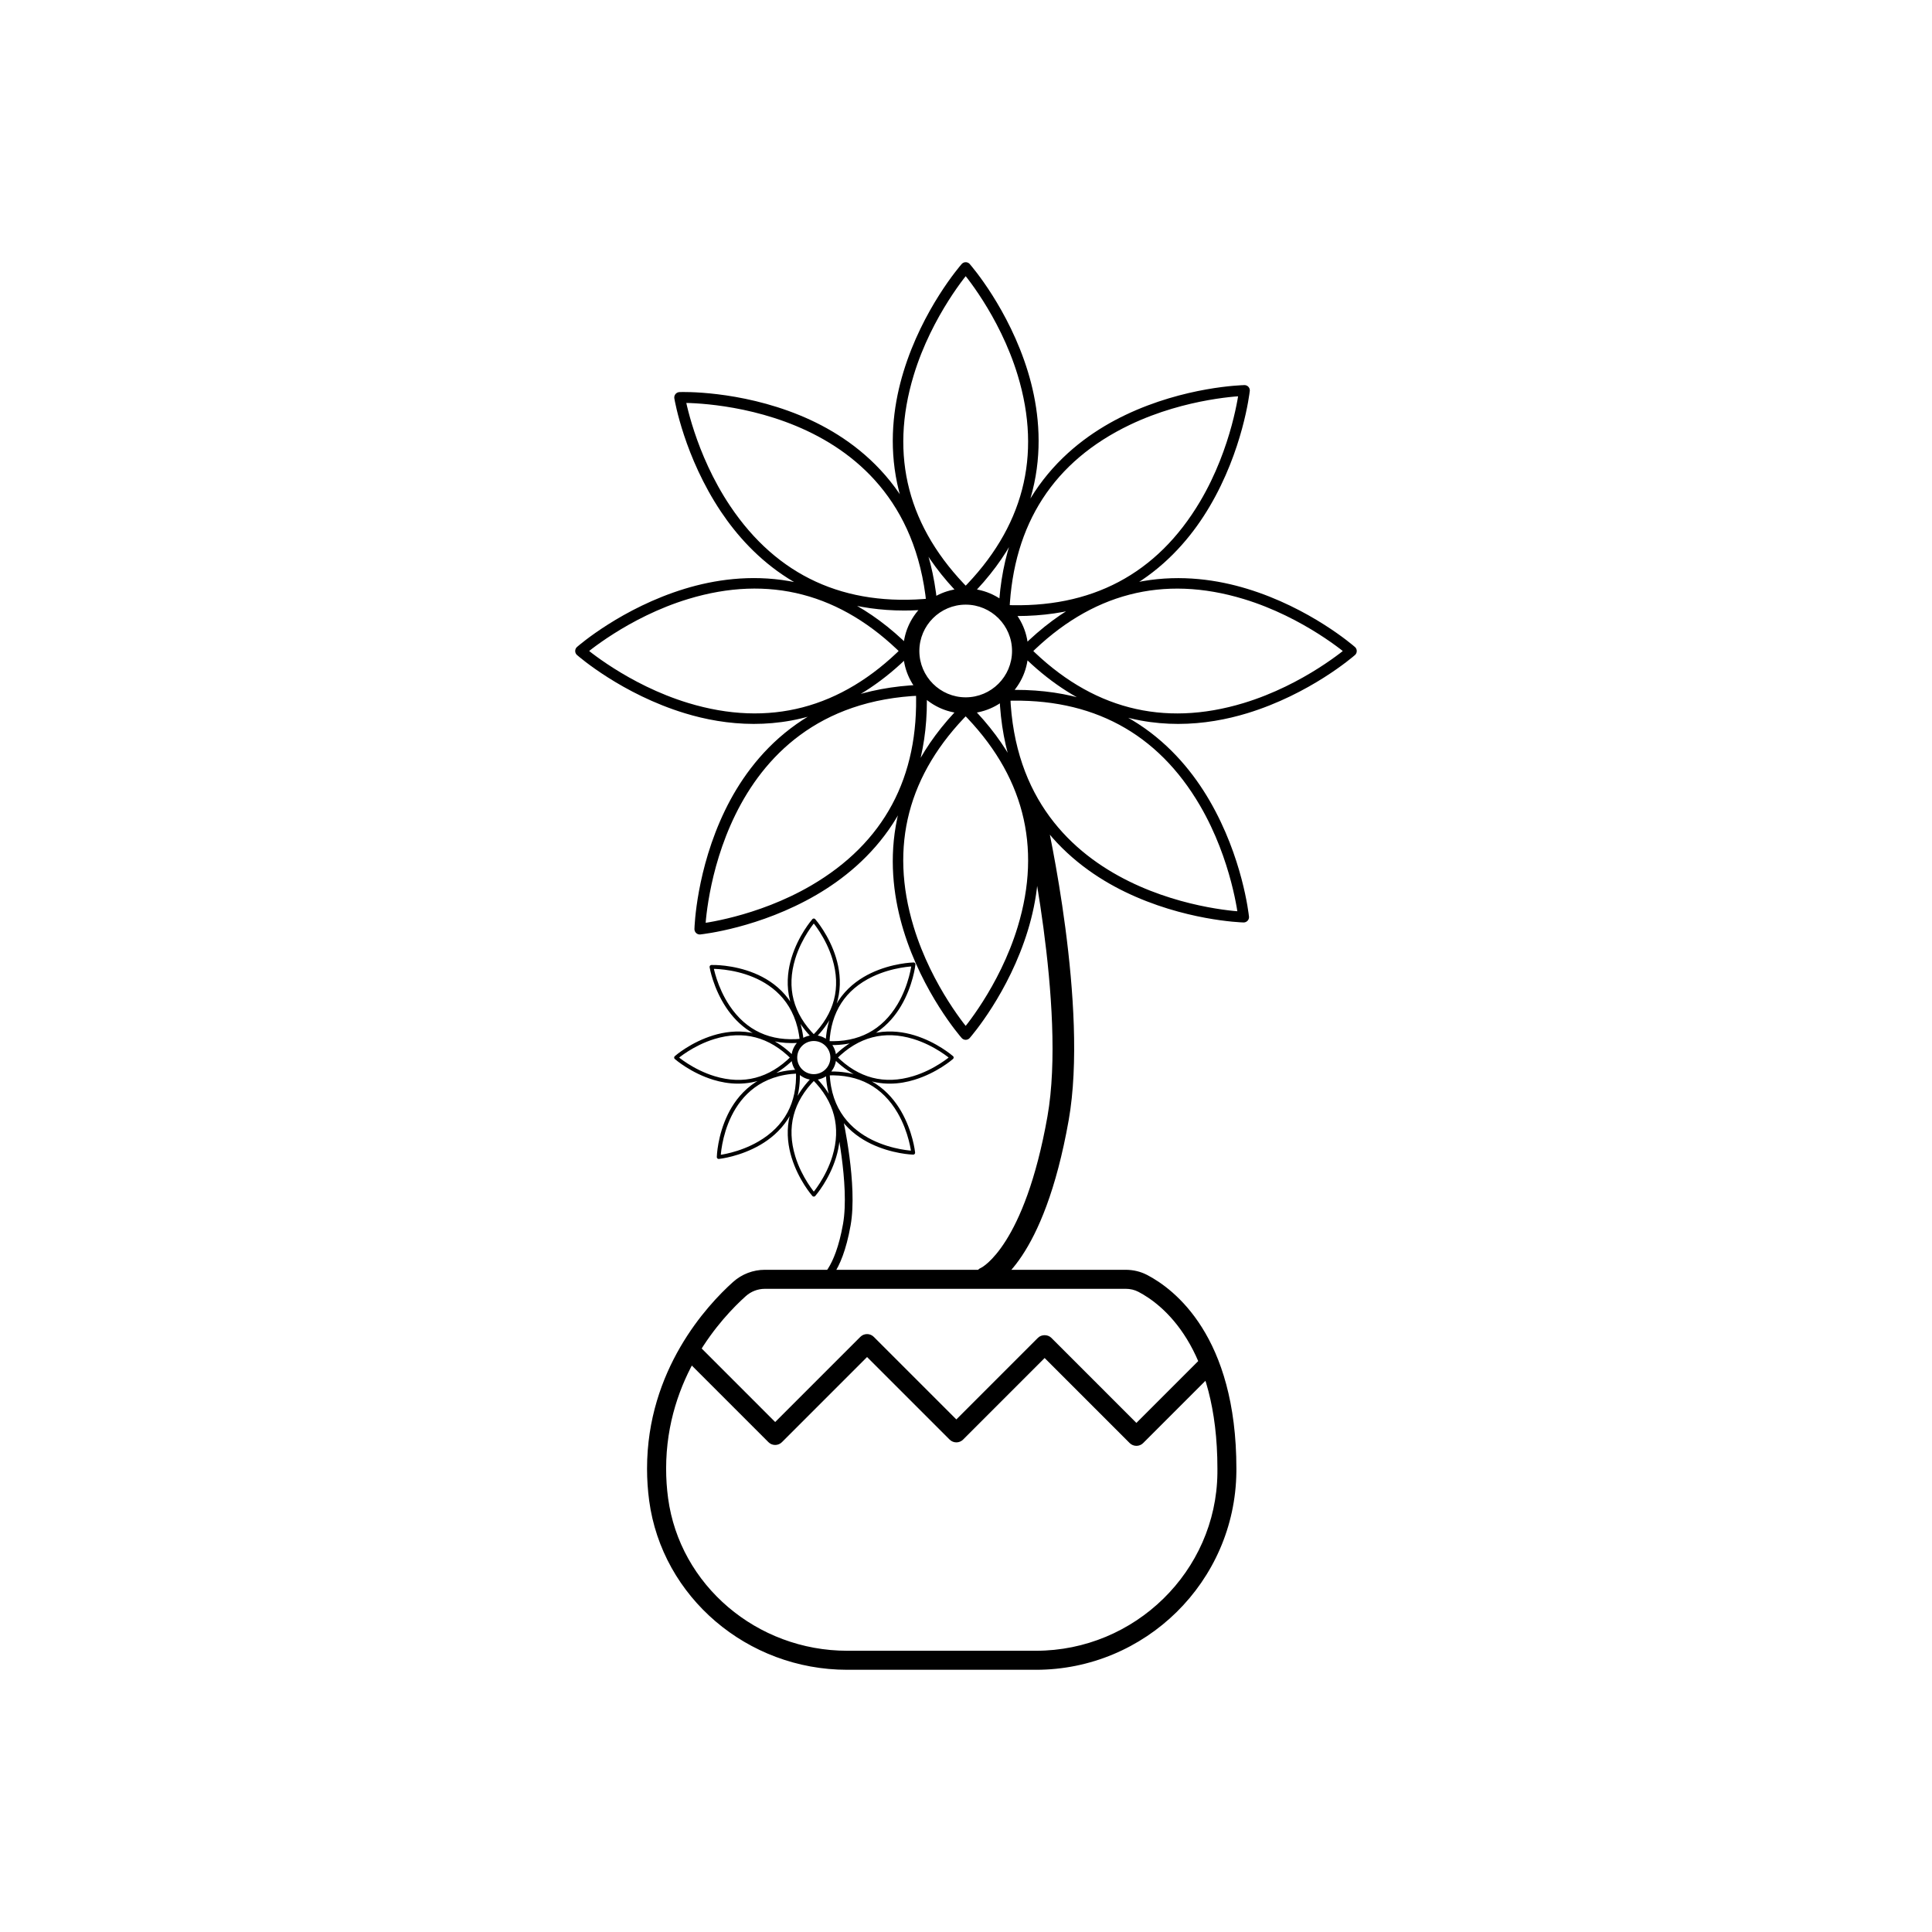 <?xml version="1.0" encoding="UTF-8"?>
<!-- Uploaded to: ICON Repo, www.iconrepo.com, Generator: ICON Repo Mixer Tools -->
<svg fill="#000000" width="800px" height="800px" version="1.1" viewBox="144 144 512 512" xmlns="http://www.w3.org/2000/svg">
 <path d="m418.52 586.51h-50.004c-26.492 0-49.051-19.27-52.48-44.82-0.371-2.769-0.562-5.621-0.562-8.48 0-26.207 15.941-43.328 22.789-49.469 2.324-2.086 5.32-3.234 8.434-3.234h95.586c2.066 0 4 0.469 5.758 1.387 7.098 3.707 23.617 16.141 23.617 51.316l-0.004 0.867c-0.34 29.102-24.168 52.434-53.133 52.434zm-71.816-100.96c-1.867 0-3.672 0.691-5.066 1.945-6.348 5.691-21.109 21.539-21.109 45.715 0 2.629 0.176 5.254 0.52 7.809 3.094 23.059 23.508 40.449 47.48 40.449h50.004c26.215 0 47.781-21.094 48.09-47.027l0.004-1.234c0-32.422-14.625-43.562-20.914-46.848-1.027-0.539-2.176-0.812-3.414-0.812zm98.457 41.613c-0.672 0-1.309-0.266-1.785-0.734l-22.535-22.539-21.613 21.617c-0.984 0.984-2.578 0.984-3.566 0l-21.879-21.879-22.566 22.566c-0.984 0.984-2.586 0.984-3.566 0l-22.672-22.672c-0.984-0.988-0.984-2.578 0-3.566 0.984-0.984 2.586-0.984 3.566 0l20.887 20.895 22.566-22.566c0.988-0.984 2.578-0.984 3.566 0l21.879 21.879 21.613-21.617c0.945-0.945 2.621-0.945 3.566 0l22.535 22.539 16.418-16.418c0.984-0.984 2.586-0.984 3.566 0 0.984 0.988 0.984 2.578 0 3.566l-18.203 18.203c-0.465 0.465-1.105 0.727-1.777 0.727zm-45.242-194.07c-9.133 0-16.57-7.43-16.57-16.57 0-9.141 7.43-16.57 16.57-16.57s16.57 7.43 16.57 16.57c0 9.137-7.43 16.57-16.57 16.57zm0-28.855c-6.769 0-12.281 5.512-12.281 12.281s5.512 12.281 12.281 12.281 12.281-5.512 12.281-12.281c0.004-6.769-5.508-12.281-12.281-12.281zm0-1.555c-0.367 0-0.73-0.141-1.012-0.418-21.34-21.34-20.199-44.258-15.48-59.723 5.074-16.645 15.004-28.086 15.422-28.566 0.523-0.594 1.422-0.648 2.016-0.133 0.594 0.523 0.648 1.422 0.133 2.016-0.102 0.109-9.984 11.527-14.863 27.605-6.484 21.371-1.508 40.477 14.801 56.781 0.555 0.559 0.555 1.465 0 2.019-0.285 0.277-0.648 0.418-1.016 0.418zm0 0c-0.367 0-0.73-0.141-1.012-0.418-0.555-0.559-0.555-1.465 0-2.019 16.305-16.305 21.285-35.406 14.801-56.781-4.875-16.078-14.762-27.492-14.863-27.605-0.52-0.594-0.457-1.496 0.133-2.016 0.594-0.52 1.492-0.465 2.016 0.133 0.418 0.48 10.344 11.922 15.422 28.566 4.715 15.469 5.859 38.387-15.48 59.723-0.285 0.277-0.648 0.418-1.016 0.418zm15.871 15.27c-0.367 0-0.73-0.141-1.012-0.418-0.555-0.559-0.555-1.465 0-2.019 21.348-21.336 44.266-20.191 59.723-15.48 16.645 5.074 28.086 15.004 28.566 15.422 0.594 0.523 0.648 1.426 0.133 2.016-0.523 0.594-1.426 0.648-2.016 0.133-0.109-0.102-11.527-9.984-27.605-14.863-21.375-6.488-40.477-1.508-56.781 14.801-0.277 0.27-0.645 0.41-1.008 0.41zm40.422 17.891c-12.797 0-27.453-4.332-41.434-18.309-0.555-0.559-0.555-1.465 0-2.019 0.559-0.555 1.461-0.555 2.019 0 16.305 16.297 35.398 21.285 56.781 14.801 16.078-4.875 27.492-14.762 27.605-14.863 0.59-0.52 1.492-0.457 2.016 0.133 0.52 0.594 0.457 1.496-0.133 2.016-0.48 0.418-11.922 10.344-28.566 15.422-5.336 1.621-11.559 2.82-18.289 2.82zm-56.293 83.719c-0.332 0-0.672-0.117-0.941-0.352-0.594-0.523-0.648-1.422-0.133-2.016 0.102-0.109 9.984-11.527 14.863-27.605 6.484-21.371 1.508-40.477-14.801-56.781-0.555-0.559-0.555-1.465 0-2.019 0.559-0.555 1.461-0.555 2.019 0 21.34 21.34 20.199 44.258 15.48 59.723-5.074 16.645-15.004 28.086-15.422 28.566-0.273 0.316-0.668 0.484-1.066 0.484zm0 0c-0.398 0-0.789-0.168-1.074-0.488-0.418-0.48-10.344-11.922-15.422-28.566-4.715-15.469-5.859-38.387 15.48-59.723 0.559-0.555 1.461-0.555 2.019 0 0.555 0.559 0.555 1.465 0 2.019-16.305 16.305-21.285 35.406-14.801 56.781 4.875 16.078 14.762 27.492 14.863 27.605 0.52 0.594 0.457 1.496-0.133 2.016-0.262 0.234-0.594 0.355-0.934 0.355zm-56.137-83.719c-6.734 0-12.957-1.199-18.293-2.828-16.645-5.074-28.086-15.004-28.566-15.422-0.594-0.523-0.648-1.426-0.133-2.016 0.523-0.594 1.43-0.648 2.016-0.133 0.109 0.102 11.527 9.984 27.605 14.863 21.375 6.484 40.477 1.508 56.781-14.801 0.559-0.555 1.461-0.555 2.019 0 0.555 0.559 0.555 1.465 0 2.019-13.98 13.984-28.633 18.316-41.43 18.316zm40.418-17.891c-0.367 0-0.73-0.141-1.012-0.418-16.305-16.305-35.406-21.289-56.781-14.801-16.078 4.875-27.492 14.762-27.605 14.863-0.59 0.52-1.496 0.457-2.016-0.133-0.52-0.594-0.457-1.496 0.133-2.016 0.48-0.418 11.922-10.344 28.566-15.422 15.473-4.715 38.387-5.856 59.723 15.48 0.555 0.559 0.555 1.465 0 2.019-0.277 0.285-0.641 0.426-1.008 0.426zm25.883-10.77h-0.066c-0.785-0.035-1.395-0.699-1.367-1.492 1.344-30.148 19.023-44.773 33.621-51.734 15.703-7.488 30.848-7.883 31.488-7.898 0.836-0.004 1.441 0.613 1.457 1.402 0.016 0.785-0.609 1.441-1.395 1.461-0.152 0-15.242 0.414-30.398 7.664-20.148 9.645-30.883 26.207-31.91 49.242-0.035 0.754-0.672 1.355-1.43 1.355zm3.394 0.074c-1.133 0-2.289-0.023-3.461-0.082-0.785-0.035-1.395-0.699-1.367-1.492 0.035-0.785 0.68-1.344 1.492-1.367 23.062 1.059 40.496-8.191 51.883-27.402 8.574-14.453 10.324-29.449 10.34-29.598 0.086-0.785 0.77-1.359 1.578-1.258 0.785 0.086 1.352 0.789 1.258 1.578-0.07 0.629-1.812 15.68-10.672 30.656-7.898 13.383-23.113 28.965-51.051 28.965zm-84.016 84.391h-0.039c-0.789-0.02-1.41-0.676-1.387-1.465 0.016-0.637 0.516-15.773 8.105-31.434 7.055-14.551 21.793-32.129 51.953-33.273 0.836-0.055 1.449 0.586 1.48 1.371s-0.586 1.449-1.371 1.48c-55.035 2.09-57.297 61.332-57.312 61.934-0.023 0.773-0.66 1.387-1.43 1.387zm0 0c-0.719 0-1.34-0.543-1.414-1.281-0.086-0.785 0.488-1.484 1.27-1.57 0.152-0.016 15.156-1.668 29.664-10.141 19.285-11.27 28.617-28.66 27.746-51.707-0.031-0.785 0.586-1.449 1.371-1.48 0.836-0.055 1.449 0.586 1.48 1.371 1.148 30.156-15.27 46.188-29.242 54.324-15.035 8.758-30.094 10.402-30.727 10.469-0.047 0.012-0.102 0.016-0.148 0.016zm144.11-3.188h-0.039c-0.637-0.016-15.773-0.523-31.426-8.125-14.547-7.062-32.117-21.816-33.242-51.973-0.031-0.785 0.586-1.449 1.375-1.48 0.84-0.105 1.449 0.586 1.48 1.375 2.055 55.035 61.297 57.34 61.898 57.355 0.789 0.02 1.41 0.676 1.387 1.465-0.02 0.773-0.656 1.387-1.434 1.383zm0 0c-0.719 0-1.34-0.551-1.422-1.285-0.016-0.152-1.656-15.16-10.121-29.668-11.254-19.289-28.66-28.656-51.688-27.773-0.719 0.172-1.449-0.586-1.48-1.375-0.031-0.785 0.586-1.449 1.375-1.48 30.191-1.148 46.184 15.301 54.305 29.277 8.746 15.039 10.383 30.098 10.449 30.73 0.082 0.785-0.488 1.484-1.273 1.566-0.043 0.008-0.094 0.008-0.145 0.008zm-82.621-83.039c-0.727 0-1.344-0.551-1.422-1.285-5.492-54.797-64.777-53.363-65.359-53.371h-0.051c-0.766 0-1.402-0.609-1.426-1.379-0.023-0.785 0.59-1.449 1.375-1.477 0.629-0.047 15.77-0.465 31.875 6.144 14.957 6.141 33.422 19.766 36.43 49.793 0.082 0.785-0.492 1.484-1.281 1.566-0.043 0.004-0.094 0.008-0.141 0.008zm-7.309 0.375c-25.441 0-40.363-13.914-48.582-26.203-9.672-14.465-12.246-29.391-12.352-30.016-0.133-0.781 0.398-1.516 1.176-1.648 0.801-0.102 1.512 0.398 1.648 1.176 0.023 0.152 2.602 15.023 11.961 28.98 12.438 18.551 30.375 26.789 53.324 24.484 0.77-0.074 1.484 0.492 1.566 1.281 0.082 0.785-0.492 1.484-1.281 1.566-2.582 0.254-5.07 0.379-7.461 0.379zm21.516 179.64c-1.125 0-2.188-0.664-2.641-1.773-0.598-1.461 0.098-3.129 1.559-3.727 0.051-0.023 11.43-5.727 17.508-40.062 5.117-28.93-5.949-78.246-6.062-78.742-0.352-1.535 0.613-3.066 2.152-3.414 1.527-0.363 3.066 0.613 3.422 2.152 0.469 2.066 11.438 50.945 6.117 80.996-6.625 37.449-19.512 43.754-20.957 44.352-0.367 0.141-0.73 0.219-1.098 0.219zm-45.492-55.246c-3.266 0-5.926-2.656-5.926-5.926s2.656-5.926 5.926-5.926 5.926 2.656 5.926 5.926c0 3.273-2.66 5.926-5.926 5.926zm0-10.312c-2.422 0-4.394 1.969-4.394 4.394 0 2.422 1.969 4.394 4.394 4.394 2.422 0 4.394-1.969 4.394-4.394-0.004-2.422-1.973-4.394-4.394-4.394zm0-0.559c-0.133 0-0.262-0.051-0.363-0.152-7.633-7.633-7.227-15.824-5.535-21.355 1.812-5.949 5.367-10.039 5.512-10.211 0.188-0.211 0.508-0.23 0.719-0.047 0.211 0.188 0.23 0.508 0.047 0.719-0.035 0.039-3.57 4.121-5.316 9.871-2.316 7.644-0.539 14.473 5.289 20.305 0.195 0.203 0.195 0.523 0 0.727-0.086 0.094-0.219 0.145-0.352 0.145zm0 0c-0.133 0-0.262-0.051-0.363-0.152-0.195-0.203-0.195-0.523 0-0.727 5.828-5.828 7.613-12.66 5.289-20.305-1.742-5.75-5.281-9.828-5.316-9.871-0.188-0.211-0.168-0.535 0.047-0.719 0.211-0.188 0.535-0.168 0.719 0.047 0.152 0.172 3.699 4.262 5.512 10.211 1.688 5.531 2.098 13.723-5.535 21.355-0.086 0.109-0.219 0.16-0.352 0.16zm5.676 5.461c-0.133 0-0.262-0.051-0.363-0.152-0.195-0.203-0.195-0.523 0-0.727 7.633-7.629 15.828-7.219 21.355-5.535 5.949 1.812 10.039 5.367 10.211 5.512 0.211 0.188 0.23 0.508 0.047 0.719-0.188 0.211-0.508 0.23-0.719 0.047-0.039-0.035-4.121-3.57-9.871-5.316-7.644-2.324-14.473-0.539-20.305 5.289-0.094 0.113-0.227 0.164-0.355 0.164zm14.453 6.398c-4.574 0-9.812-1.547-14.816-6.551-0.195-0.203-0.195-0.523 0-0.727 0.203-0.195 0.523-0.195 0.727 0 5.828 5.828 12.66 7.613 20.305 5.289 5.75-1.742 9.828-5.281 9.871-5.316 0.211-0.188 0.535-0.168 0.719 0.047 0.188 0.211 0.168 0.535-0.047 0.719-0.172 0.152-4.262 3.699-10.211 5.512-1.918 0.594-4.137 1.027-6.547 1.027zm-20.129 29.934c-0.121 0-0.238-0.039-0.336-0.125-0.211-0.188-0.23-0.508-0.047-0.719 0.035-0.039 3.57-4.121 5.316-9.871 2.316-7.644 0.539-14.473-5.289-20.305-0.195-0.203-0.195-0.523 0-0.727 0.203-0.195 0.523-0.195 0.727 0 7.633 7.633 7.227 15.824 5.535 21.355-1.812 5.949-5.367 10.039-5.512 10.211-0.109 0.121-0.25 0.18-0.395 0.18zm0 0c-0.141 0-0.281-0.059-0.383-0.176-0.152-0.172-3.699-4.262-5.512-10.211-1.688-5.531-2.098-13.723 5.535-21.355 0.203-0.195 0.523-0.195 0.727 0 0.195 0.203 0.195 0.523 0 0.727-5.828 5.828-7.613 12.66-5.289 20.305 1.742 5.75 5.281 9.828 5.316 9.871 0.188 0.211 0.168 0.535-0.047 0.719-0.109 0.078-0.23 0.121-0.348 0.121zm-20.074-29.934c-2.41 0-4.637-0.43-6.539-1.012-5.949-1.812-10.039-5.367-10.211-5.512-0.211-0.188-0.23-0.508-0.047-0.719 0.188-0.211 0.508-0.23 0.719-0.047 0.039 0.035 4.121 3.57 9.871 5.316 7.644 2.316 14.473 0.539 20.305-5.289 0.203-0.195 0.523-0.195 0.727 0 0.195 0.203 0.195 0.523 0 0.727-5.004 4.984-10.25 6.535-14.824 6.535zm14.453-6.398c-0.133 0-0.262-0.051-0.363-0.152-5.828-5.828-12.66-7.613-20.305-5.289-5.75 1.742-9.828 5.281-9.871 5.316-0.211 0.188-0.535 0.168-0.719-0.047-0.188-0.211-0.168-0.535 0.047-0.719 0.172-0.152 4.262-3.699 10.211-5.512 5.531-1.688 13.723-2.098 21.355 5.535 0.195 0.203 0.195 0.523 0 0.727-0.094 0.09-0.223 0.141-0.355 0.141zm9.254-3.852h-0.023c-0.281-0.012-0.5-0.25-0.488-0.535 0.48-10.781 6.801-16.012 12.02-18.5 5.617-2.676 11.035-2.82 11.262-2.828 0.297-0.004 0.516 0.215 0.52 0.5 0.004 0.281-0.215 0.516-0.5 0.523-0.055 0-5.453 0.145-10.871 2.742-7.203 3.445-11.043 9.371-11.41 17.609-0.008 0.273-0.234 0.488-0.508 0.488zm1.215 0.027c-0.402 0-0.816-0.012-1.234-0.031-0.281-0.012-0.5-0.25-0.488-0.535 0.016-0.281 0.242-0.484 0.535-0.488 8.246 0.379 14.48-2.934 18.555-9.801 3.062-5.168 3.691-10.531 3.699-10.586 0.031-0.281 0.277-0.484 0.562-0.453 0.281 0.031 0.484 0.281 0.453 0.562-0.023 0.227-0.648 5.606-3.812 10.965-2.836 4.797-8.277 10.367-18.27 10.367zm-30.043 30.18h-0.016c-0.281-0.004-0.504-0.242-0.492-0.523 0.004-0.227 0.18-5.644 2.898-11.238 2.523-5.203 7.793-11.488 18.574-11.898 0.297-0.02 0.52 0.211 0.527 0.488 0.012 0.281-0.211 0.52-0.488 0.527-19.68 0.746-20.488 21.93-20.496 22.148-0.004 0.273-0.23 0.496-0.508 0.496zm0 0c-0.258 0-0.48-0.195-0.508-0.457-0.031-0.281 0.176-0.527 0.453-0.559 0.055-0.004 5.422-0.594 10.609-3.629 6.898-4.031 10.23-10.246 9.922-18.488-0.012-0.281 0.207-0.52 0.488-0.527 0.297-0.02 0.52 0.211 0.527 0.488 0.406 10.781-5.461 16.516-10.453 19.426-5.375 3.133-10.762 3.719-10.988 3.742-0.016 0-0.035 0.004-0.051 0.004zm51.535-1.145h-0.016c-0.227-0.004-5.644-0.188-11.238-2.906-5.199-2.523-11.48-7.801-11.887-18.586-0.012-0.281 0.211-0.52 0.488-0.527 0.301-0.035 0.52 0.211 0.527 0.488 0.734 19.68 21.922 20.504 22.133 20.512 0.281 0.004 0.504 0.242 0.492 0.523 0 0.281-0.227 0.496-0.5 0.496zm-0.004 0c-0.258 0-0.48-0.195-0.508-0.457-0.004-0.055-0.594-5.422-3.617-10.609-4.027-6.898-10.246-10.246-18.484-9.934-0.258 0.059-0.52-0.211-0.527-0.488-0.012-0.281 0.207-0.52 0.488-0.527 10.797-0.414 16.516 5.473 19.422 10.469 3.129 5.379 3.715 10.762 3.738 10.988 0.031 0.281-0.176 0.527-0.457 0.559h-0.055zm-29.543-29.695c-0.258 0-0.484-0.195-0.508-0.457-1.965-19.594-23.164-19.078-23.371-19.086h-0.016c-0.273 0-0.504-0.215-0.508-0.492-0.012-0.281 0.211-0.52 0.492-0.527 0.227-0.016 5.637-0.168 11.395 2.195 5.352 2.195 11.949 7.07 13.027 17.805 0.031 0.281-0.176 0.527-0.457 0.559-0.02 0.004-0.035 0.004-0.055 0.004zm-2.617 0.137c-9.098 0-14.434-4.977-17.371-9.371-3.461-5.176-4.379-10.508-4.418-10.734-0.047-0.277 0.141-0.543 0.418-0.59 0.289-0.035 0.539 0.141 0.59 0.418 0.012 0.055 0.934 5.371 4.277 10.363 4.449 6.629 10.863 9.578 19.07 8.758 0.277-0.023 0.535 0.176 0.559 0.457 0.031 0.281-0.176 0.527-0.457 0.559-0.918 0.098-1.809 0.141-2.668 0.141zm7.699 64.234c-0.402 0-0.781-0.238-0.945-0.637-0.215-0.523 0.035-1.117 0.555-1.336 0.02-0.012 4.086-2.051 6.258-14.324 1.828-10.344-2.125-27.98-2.168-28.156-0.125-0.551 0.215-1.098 0.77-1.223 0.543-0.133 1.098 0.215 1.223 0.77 0.168 0.742 4.09 18.219 2.188 28.965-2.367 13.391-6.977 15.648-7.496 15.859-0.125 0.059-0.258 0.082-0.383 0.082z"/>
</svg>